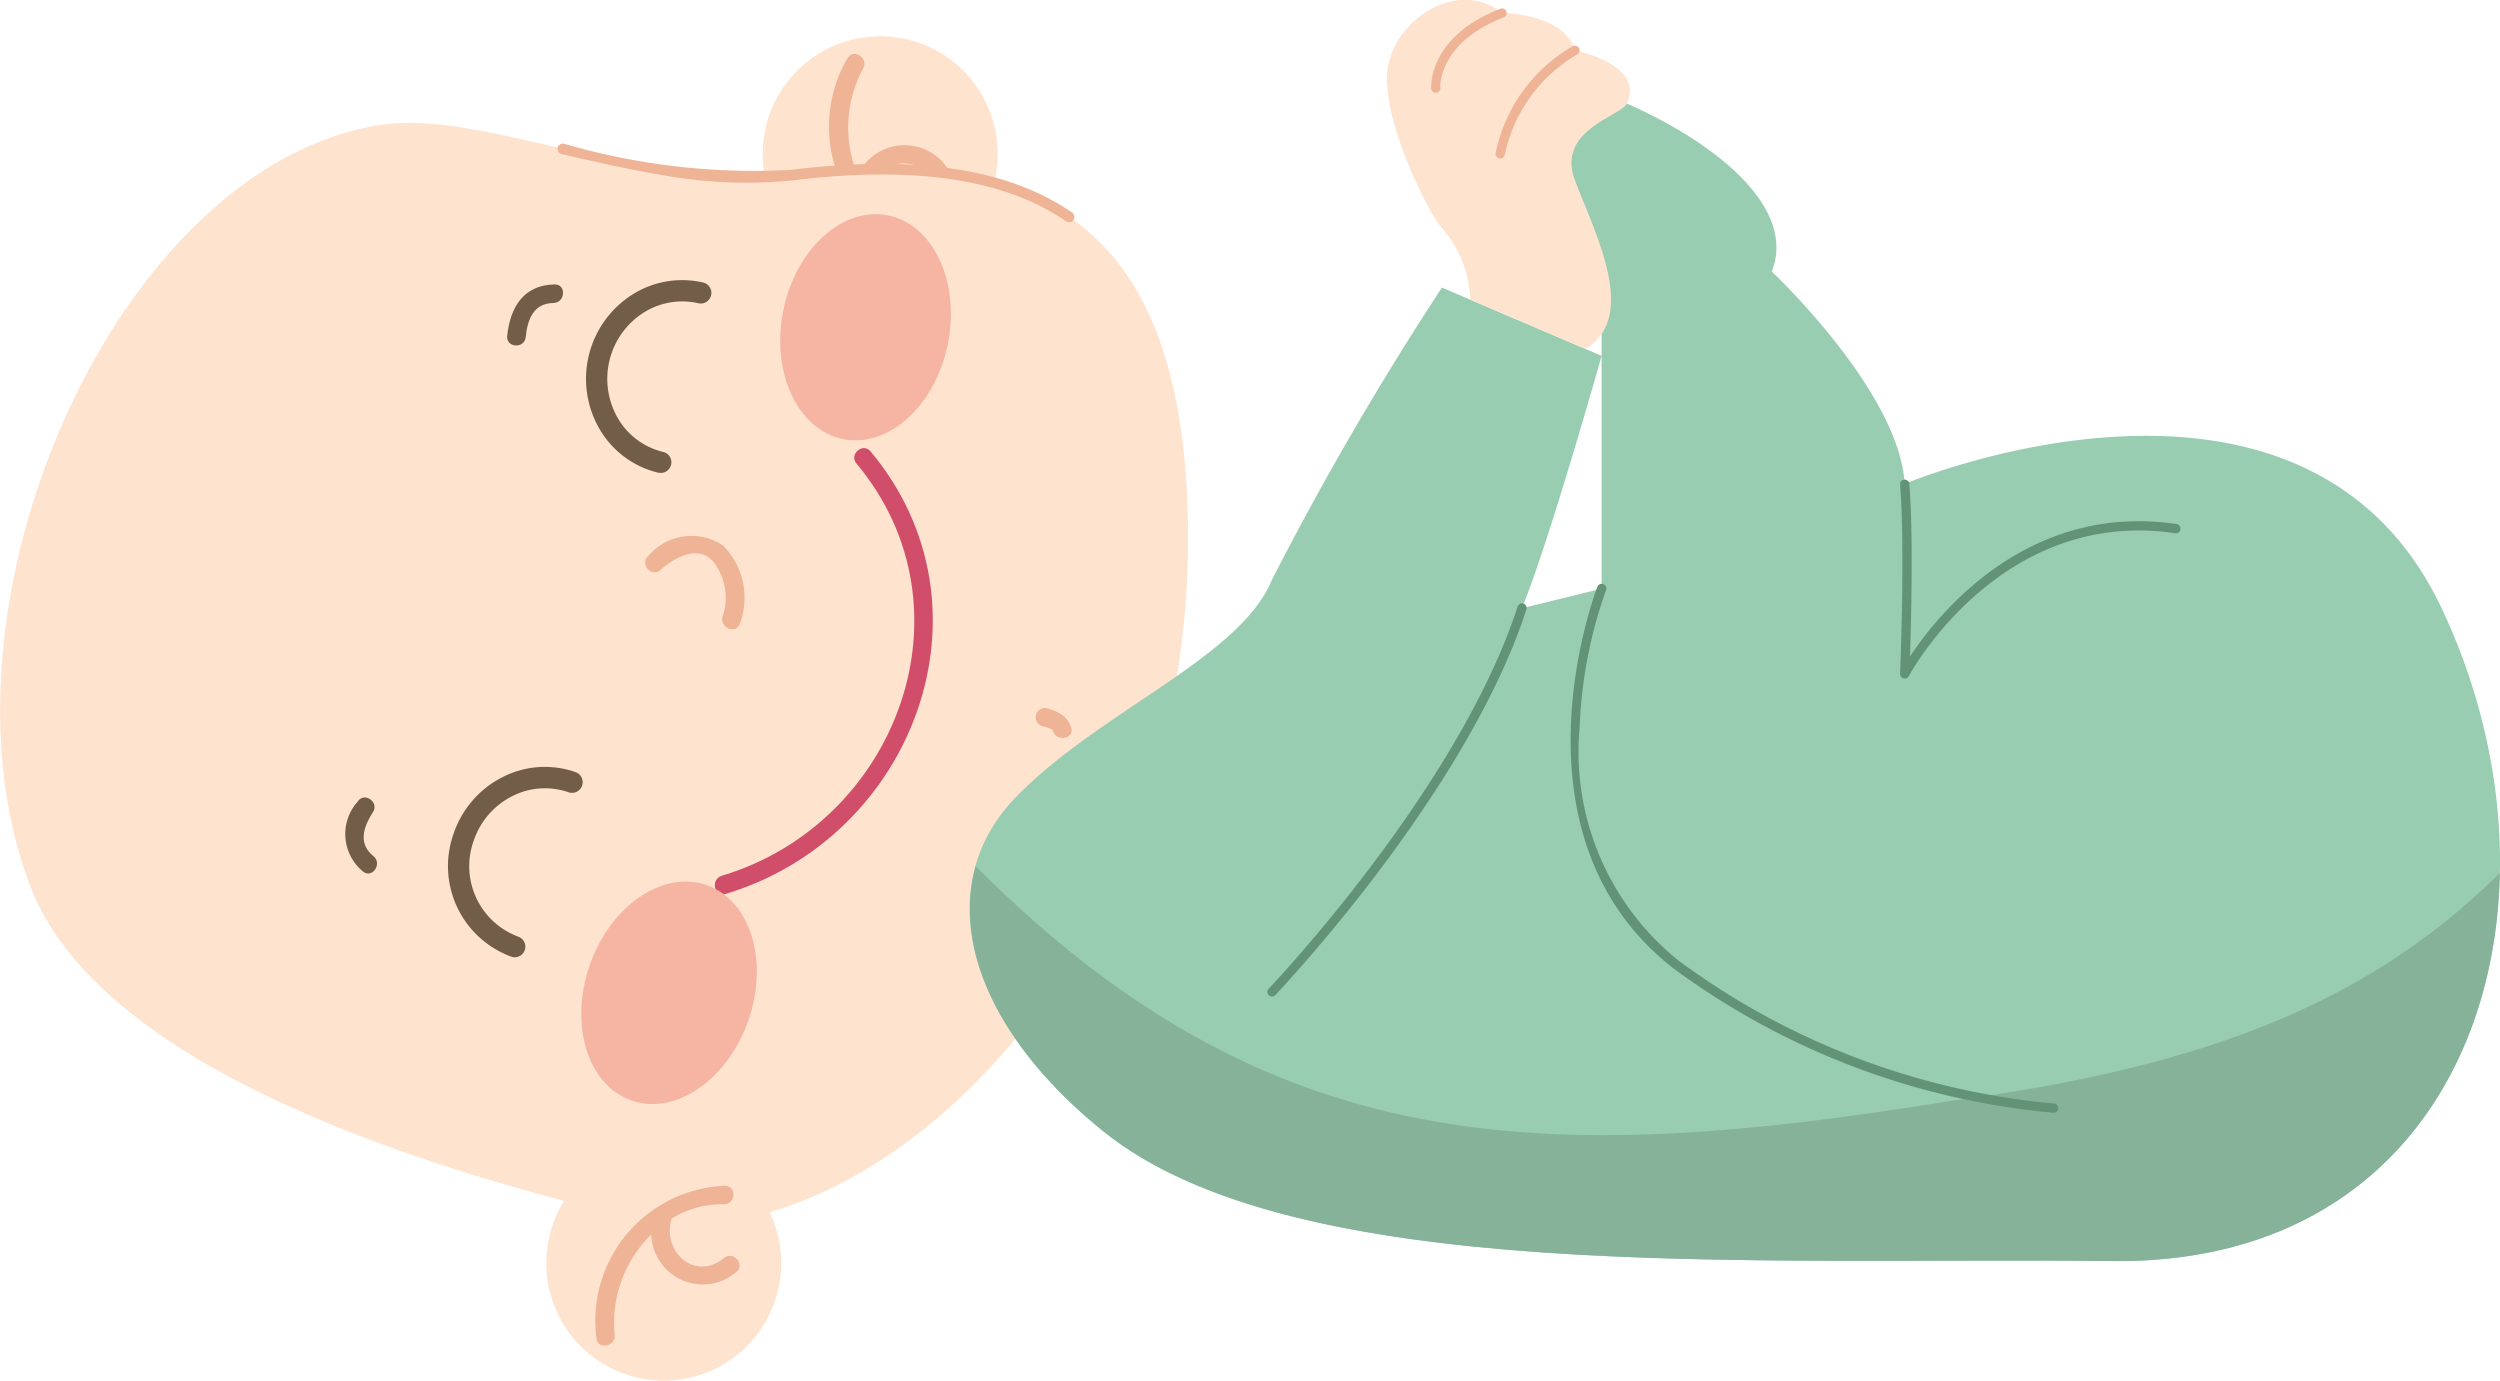 <svg xmlns="http://www.w3.org/2000/svg" width="74.369" height="41.071" viewBox="0 0 74.369 41.071">
  <g id="Groupe_291" data-name="Groupe 291" transform="translate(510.894 -5164.456)">
    <path id="Tracé_878" data-name="Tracé 878" d="M305.244,37.92a3.494,3.494,0,1,1-3.714,3.259,3.494,3.494,0,0,1,3.714-3.259" transform="translate(-789.726 5127.622)" fill="#fee3ce"/>
    <path id="Tracé_879" data-name="Tracé 879" d="M305.977,39.079a4.025,4.025,0,0,0,1.754,5.67c.332.131.511-.392.181-.523a2.832,2.832,0,0,1-1.26-.994,1,1,0,0,1,1.894-.473c.166.315.662.068.5-.247a1.534,1.534,0,0,0-2.765.047,3.692,3.692,0,0,1,.159-3.171c.175-.308-.282-.618-.458-.31" transform="translate(-791.66 5127.11)" fill="#efb395"/>
    <path id="Tracé_880" data-name="Tracé 880" d="M268.2,43.04c3.008-.435,7.917,2.021,12.133,1.5,7.424-.913,11.482,1.522,11.792,9.791.522,13.965-10,22.985-16.662,21.223-3.477-.919-15.446-3.728-17.776-9.895-3.165-8.381,2.618-21.48,10.513-22.623" transform="translate(-767.696 5125.122)" fill="#fee3ce"/>
    <path id="Tracé_881" data-name="Tracé 881" d="M294.726,67.784a1.686,1.686,0,0,1,2.216-.313,2.2,2.2,0,0,1,.511,2.31c-.091.345-.612.16-.522-.182a1.737,1.737,0,0,0-.28-1.649c-.461-.515-1.167-.1-1.566.254-.267.236-.626-.184-.359-.42" transform="translate(-786.332 5113.208)" fill="#efb395"/>
    <path id="Tracé_882" data-name="Tracé 882" d="M277.876,82.98c-.283.442-.452.927.013,1.309.273.224-.036.681-.314.455a1.444,1.444,0,0,1-.154-2.078c.191-.3.645.014.455.314" transform="translate(-777.674 5105.635)" fill="#725e48"/>
    <path id="Tracé_883" data-name="Tracé 883" d="M286.538,53.994c.087-.852.487-1.517,1.413-1.532.356-.005.316.546-.037.552-.6.01-.772.494-.825,1.016-.037.354-.588.318-.552-.036" transform="translate(-782.344 5120.455)" fill="#725e48"/>
    <path id="Tracé_884" data-name="Tracé 884" d="M303.346,62.159c3.884,4.643,1.279,11.489-4.318,13.165-.342.1-.444-.441-.107-.543,5.21-1.56,7.609-7.957,4.005-12.264-.228-.272.191-.633.42-.359" transform="translate(-788.343 5115.726)" fill="#d14e6b"/>
    <path id="Tracé_885" data-name="Tracé 885" d="M317.9,77.311c.324.107.574.221.686.563s-.433.44-.542.106c-.028-.089-.249-.123-.325-.147a.276.276,0,0,1,.181-.522" transform="translate(-797.618 5108.221)" fill="#efb395"/>
    <path id="Tracé_886" data-name="Tracé 886" d="M285.005,86.408a.3.3,0,0,1-.052-.014,2.868,2.868,0,0,1-1.708-3.673,2.931,2.931,0,0,1,1.452-1.667,2.759,2.759,0,0,1,2.169-.149.316.316,0,1,1-.208.6,2.137,2.137,0,0,0-1.676.117,2.3,2.3,0,0,0-1.139,1.31,2.235,2.235,0,0,0,1.319,2.868.316.316,0,0,1-.156.61" transform="translate(-780.64 5106.519)" fill="#725e48"/>
    <path id="Tracé_887" data-name="Tracé 887" d="M293.332,57.936l-.021,0a2.765,2.765,0,0,1-1.747-1.295,2.97,2.97,0,0,1,.951-3.991,2.768,2.768,0,0,1,2.144-.369.317.317,0,0,1-.147.616,2.147,2.147,0,0,0-1.656.286,2.338,2.338,0,0,0-.748,3.135,2.134,2.134,0,0,0,1.349,1,.316.316,0,0,1-.125.619" transform="translate(-784.62 5120.583)" fill="#725e48"/>
    <path id="Tracé_888" data-name="Tracé 888" d="M292.375,93.988c1.3.454,2.859-.613,3.477-2.383s.062-3.573-1.243-4.027-2.859.613-3.476,2.383-.06,3.573,1.242,4.027" transform="translate(-784.484 5103.207)" fill="#f6b5a3"/>
    <path id="Tracé_889" data-name="Tracé 889" d="M304.418,55.036c1.354.271,2.748-1,3.116-2.837s-.43-3.548-1.783-3.818-2.747,1-3.116,2.838.431,3.547,1.783,3.817" transform="translate(-790.23 5122.483)" fill="#f6b5a3"/>
    <path id="Tracé_890" data-name="Tracé 890" d="M291.174,109.753a3.494,3.494,0,1,0-2.149-4.449,3.494,3.494,0,0,0,2.149,4.449" transform="translate(-783.474 5095.578)" fill="#fee3ce"/>
    <path id="Tracé_891" data-name="Tracé 891" d="M291.745,109.844a4.024,4.024,0,0,1,3.825-4.537c.357.009.318.56-.038.552a2.826,2.826,0,0,0-1.548.424c-.3.968.679,1.89,1.56,1.173.276-.224.635.2.359.42a1.533,1.533,0,0,1-2.527-1.12,3.687,3.687,0,0,0-1.089,2.982c.041.352-.5.46-.542.106" transform="translate(-784.897 5094.422)" fill="#efb395"/>
    <path id="Tracé_892" data-name="Tracé 892" d="M292.482,45.114c-1.011-.169-1.987-.4-2.871-.6a.158.158,0,0,1-.117-.19.156.156,0,0,1,.189-.118,20.227,20.227,0,0,0,6.731.779c3.732-.459,6.474-.044,8.383,1.267a.16.16,0,0,1,.041.22.156.156,0,0,1-.22.041c-1.844-1.266-4.513-1.663-8.165-1.214a14.054,14.054,0,0,1-3.97-.182" transform="translate(-783.799 5124.526)" fill="#efb395"/>
    <path id="Tracé_893" data-name="Tracé 893" d="M327.708,46.323l4.746,2.029s-1.582,5.613-2.373,7.51l2.373-.585V47.164s-5.853-6.891-3.639-7.321,9.965,2.785,8.7,6c0,0,3.8,3.568,3.954,6.318,0,0,11.862-5,15.974,3.7s.949,19.539-9.806,19.418-24.3.731-30-3.855c-4.19-3.376-5.092-7.369-2.621-9.93s6.681-4.157,7.629-6.477a94.217,94.217,0,0,1,5.061-8.7" transform="translate(-795.704 5126.69)" fill="#98cdb1"/>
    <path id="Tracé_894" data-name="Tracé 894" d="M313.84,86.581c-.666,2.383.61,5.314,3.805,7.888,5.694,4.586,19.243,3.733,30,3.855,7.6.086,11.406-5.306,11.534-11.546-4.109,4.088-9.271,5.841-16.368,6.787-12.117,1.965-20.222,1.766-28.969-6.983" transform="translate(-795.71 5103.646)" fill="#86b29a"/>
    <path id="Tracé_895" data-name="Tracé 895" d="M331.244,82.868a.134.134,0,0,1-.095-.039.136.136,0,0,1,0-.195c.055-.059,5.63-5.916,7.4-11.358a.138.138,0,1,1,.262.085c-1.789,5.5-7.408,11.4-7.466,11.463a.134.134,0,0,1-.1.043" transform="translate(-804.3 5111.232)" fill="#639377"/>
    <path id="Tracé_896" data-name="Tracé 896" d="M363.254,85.757h-.007a22.454,22.454,0,0,1-11.308-4.3c-5.083-3.972-2.286-11.267-2.257-11.34a.138.138,0,1,1,.257.1,13.685,13.685,0,0,0-.782,4.07,7.968,7.968,0,0,0,2.953,6.952,22.147,22.147,0,0,0,11.151,4.242.138.138,0,0,1-.006.276" transform="translate(-813.06 5111.801)" fill="#639377"/>
    <path id="Tracé_897" data-name="Tracé 897" d="M368.339,69.813a.129.129,0,0,1-.036,0,.138.138,0,0,1-.1-.139c0-.037.155-3.7,0-5.629a.138.138,0,0,1,.275-.022c.121,1.5.055,4.042.02,5.136.827-1.251,3.495-4.594,7.929-3.938a.138.138,0,0,1,.116.156.134.134,0,0,1-.156.117c-5.214-.769-7.9,4.2-7.924,4.251a.139.139,0,0,1-.122.074" transform="translate(-822.574 5114.824)" fill="#639377"/>
    <path id="Tracé_898" data-name="Tracé 898" d="M340.6,44.7a3.473,3.473,0,0,0-.876-2.17c-.4-.461-1.867-3.38-1.564-4.819s2.119-2.548,3.381-1.539c0,0,1.842.008,2.167,1.111,0,0,2.1.419,1.547,1.582-.183.386-2.1.784-1.547,2.275s1.934,4.065.312,5.023Z" transform="translate(-807.754 5128.67)" fill="#fee3ce"/>
    <path id="Tracé_899" data-name="Tracé 899" d="M344.626,41.823l-.02,0a.138.138,0,0,1-.116-.157,4.762,4.762,0,0,1,2.284-3.176.138.138,0,1,1,.139.238,4.553,4.553,0,0,0-2.15,2.979.138.138,0,0,1-.137.117" transform="translate(-810.893 5127.348)" fill="#efb395"/>
    <path id="Tracé_900" data-name="Tracé 900" d="M340.847,38.788a.136.136,0,0,1-.137-.128c0-.062-.084-1.535,2.054-2.369a.138.138,0,1,1,.1.257c-1.94.757-1.883,2.039-1.88,2.093a.137.137,0,0,1-.127.147h-.01" transform="translate(-809.03 5128.426)" fill="#efb395"/>
  </g>
</svg>
